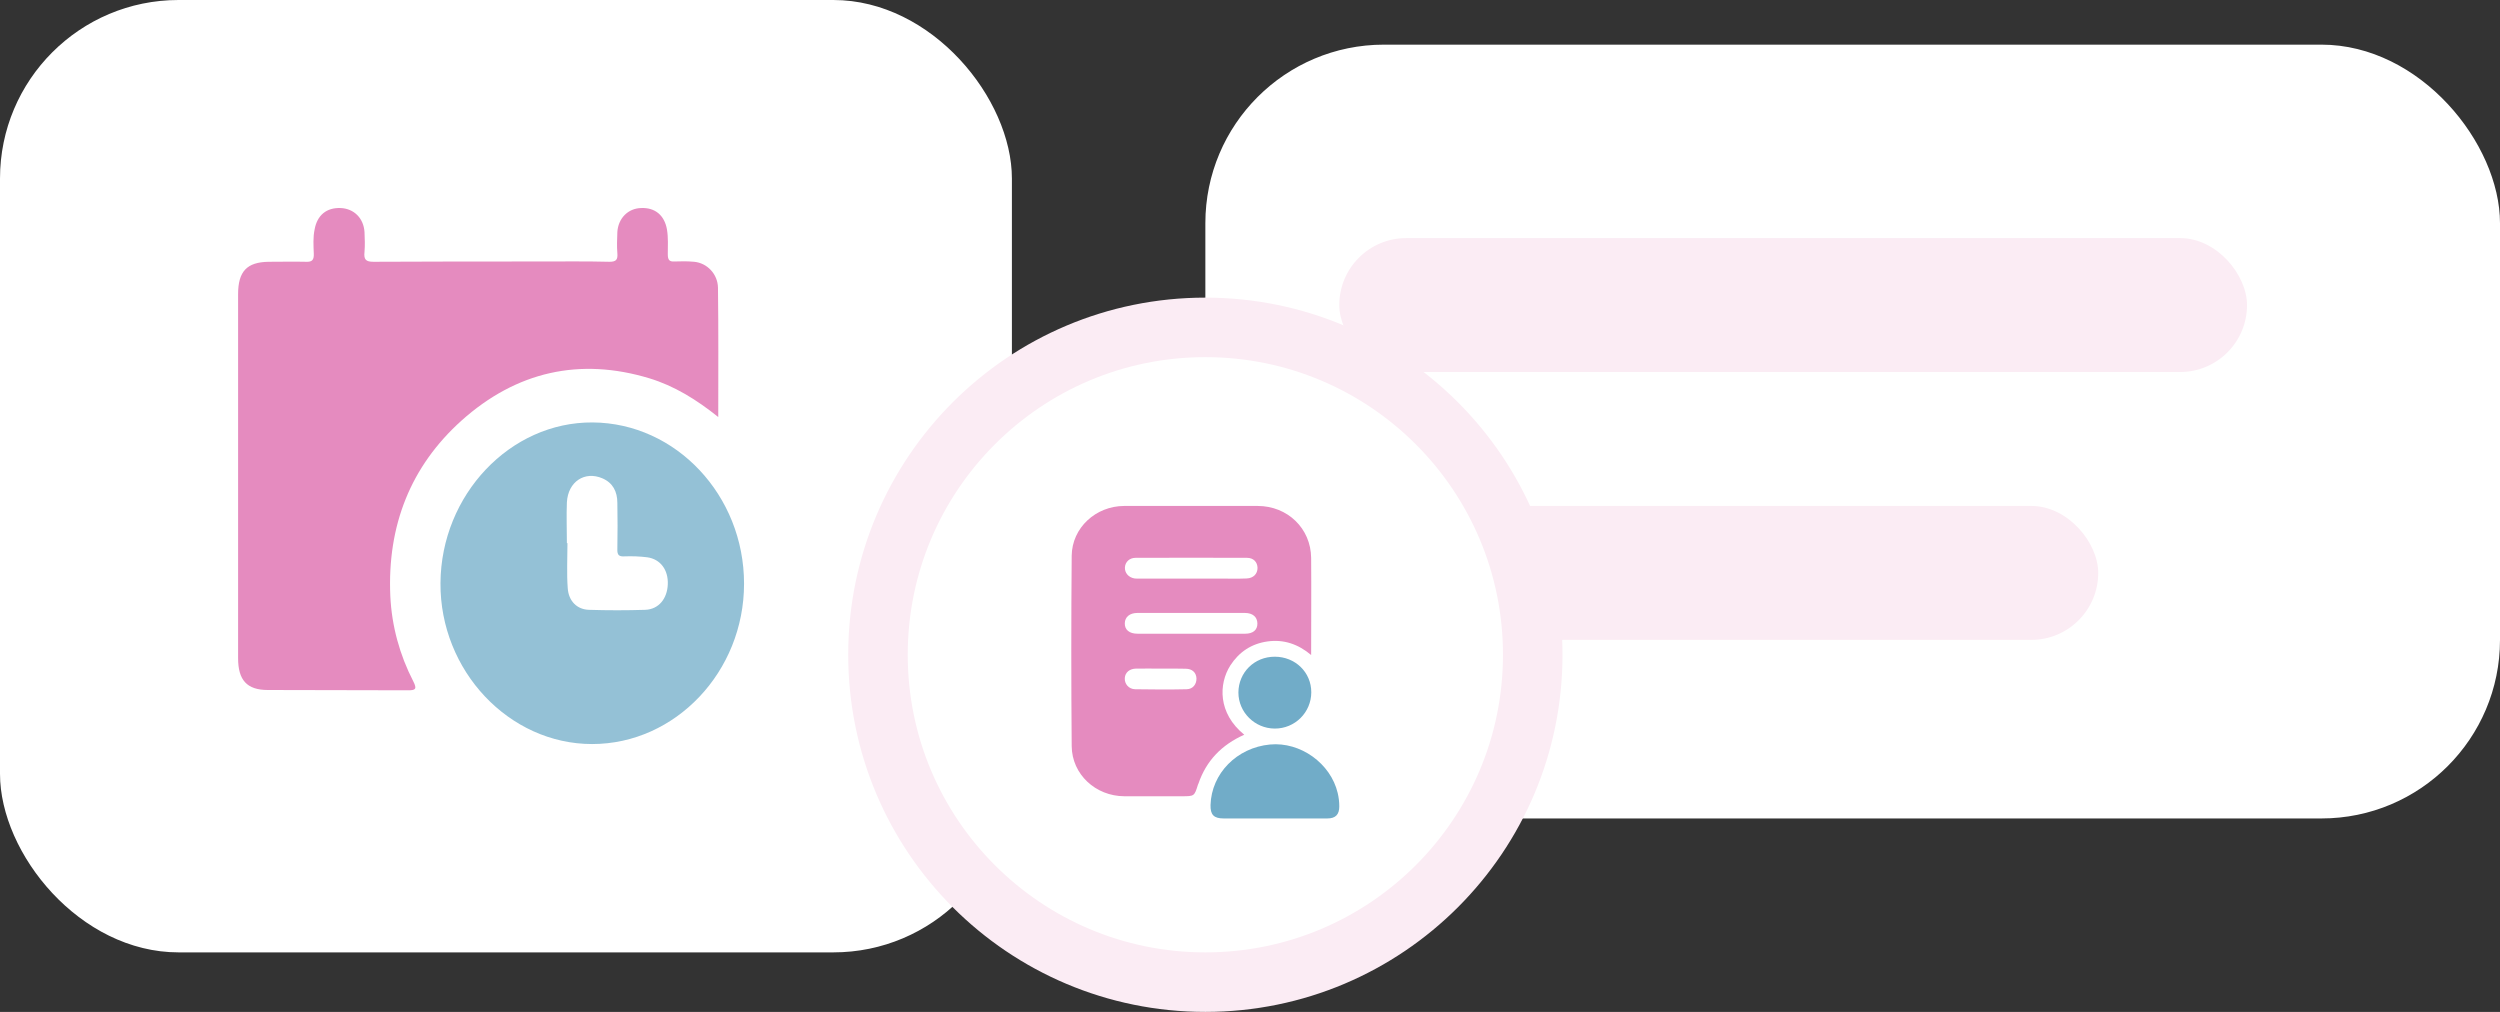 <?xml version="1.0" encoding="UTF-8"?>
<svg xmlns="http://www.w3.org/2000/svg" width="168" height="68" viewBox="0 0 168 68" fill="none">
  <rect x="0" y="0" width="168" height="68" fill="#333333" stroke="none"/>
  <rect y="0" width="68" height="64" rx="12" fill="white"></rect>
  <g clip-path="url(#clip0_1617_1503)">
    <path d="M48.267 28.025C46.781 26.834 45.295 25.926 43.638 25.422C38.971 24.009 34.705 24.957 31.009 28.267C27.6 31.334 26.019 35.309 26.229 40.052C26.324 42.07 26.857 44.007 27.771 45.783C28.038 46.307 27.924 46.388 27.429 46.388C24.286 46.368 21.143 46.388 18 46.368C16.59 46.368 16 45.702 16 44.229C16 36.076 16 27.924 16 19.771C16 18.238 16.59 17.612 18.057 17.592C18.895 17.592 19.733 17.572 20.571 17.592C20.991 17.612 21.105 17.451 21.086 17.027C21.067 16.482 21.029 15.957 21.143 15.413C21.314 14.464 21.943 13.94 22.895 13.98C23.791 14.02 24.438 14.666 24.495 15.594C24.514 16.038 24.533 16.482 24.495 16.926C24.438 17.451 24.59 17.592 25.105 17.592C28.819 17.572 32.533 17.572 36.248 17.572C37.809 17.572 39.391 17.552 40.952 17.592C41.41 17.592 41.524 17.451 41.486 17.007C41.448 16.543 41.467 16.079 41.486 15.594C41.543 14.666 42.209 14 43.086 13.98C44.019 13.94 44.648 14.464 44.819 15.413C44.914 15.978 44.876 16.543 44.876 17.088C44.876 17.451 44.971 17.592 45.314 17.572C45.752 17.552 46.209 17.552 46.648 17.592C47.524 17.673 48.229 18.419 48.248 19.328C48.286 22.213 48.267 25.038 48.267 28.025Z" fill="#E58BBF"></path>
    <path d="M50 39.224C50 45.137 45.39 50 39.79 50C34.209 50 29.562 45.076 29.6 39.184C29.638 33.251 34.286 28.348 39.828 28.388C45.428 28.428 50 33.292 50 39.224ZM38.095 36.5C38.114 36.5 38.133 36.5 38.133 36.5C38.133 37.509 38.076 38.518 38.152 39.527C38.209 40.395 38.781 40.96 39.581 40.98C40.838 41.02 42.095 41.02 43.371 40.98C44.267 40.94 44.838 40.233 44.876 39.265C44.914 38.296 44.381 37.57 43.486 37.449C42.99 37.388 42.476 37.368 41.962 37.388C41.6 37.408 41.467 37.307 41.486 36.883C41.505 35.854 41.505 34.825 41.486 33.796C41.486 33.029 41.181 32.444 40.476 32.141C39.295 31.637 38.171 32.363 38.095 33.756C38.057 34.664 38.095 35.592 38.095 36.5Z" fill="#94C1D6"></path>
  </g>
  <rect x="81" y="3" width="87" height="52" rx="12" fill="white"></rect>
  <rect x="90" y="16" width="61" height="9" rx="4.5" fill="#FBECF4"></rect>
  <rect x="90" y="34" width="51" height="9" rx="4.5" fill="#FBECF4"></rect>
  <circle cx="81" cy="44" r="22" fill="white" stroke="#FBECF4" stroke-width="4"></circle>
  <g clip-path="url(#clip1_1617_1503)">
    <path d="M83.614 49.373C82.097 50.049 81.063 51.12 80.536 52.656C80.527 52.682 80.51 52.709 80.501 52.735C80.26 53.508 80.26 53.508 79.412 53.508C78.128 53.508 76.835 53.516 75.55 53.508C73.624 53.499 72.036 52.033 72.018 50.145C71.982 45.879 71.982 41.603 72.018 37.336C72.045 35.466 73.632 34.009 75.541 34C78.529 34 81.517 34 84.514 34C86.521 34 88.091 35.51 88.109 37.494C88.127 39.636 88.109 41.779 88.109 44.017C87.235 43.28 86.263 42.955 85.183 43.104C84.104 43.254 83.266 43.807 82.677 44.72C81.892 45.958 81.83 47.924 83.614 49.373ZM80.046 38.881C80.697 38.881 81.348 38.881 81.999 38.881C82.588 38.881 83.186 38.899 83.774 38.873C84.229 38.855 84.506 38.565 84.506 38.161C84.497 37.766 84.229 37.486 83.801 37.486C81.303 37.477 78.806 37.477 76.308 37.486C75.907 37.486 75.621 37.758 75.595 38.118C75.568 38.486 75.836 38.811 76.246 38.873C76.362 38.89 76.478 38.881 76.603 38.881C77.744 38.881 78.895 38.881 80.046 38.881ZM80.037 42.586C81.25 42.586 82.463 42.586 83.676 42.586C84.202 42.586 84.506 42.332 84.497 41.893C84.488 41.462 84.184 41.19 83.658 41.19C81.25 41.19 78.842 41.19 76.433 41.19C75.916 41.19 75.595 41.462 75.586 41.884C75.577 42.323 75.889 42.586 76.451 42.586C77.646 42.586 78.842 42.586 80.037 42.586ZM77.985 44.93C77.441 44.93 76.888 44.922 76.344 44.93C75.907 44.939 75.613 45.185 75.586 45.562C75.559 45.949 75.844 46.309 76.282 46.317C77.432 46.335 78.592 46.344 79.743 46.317C80.162 46.309 80.411 45.984 80.403 45.589C80.385 45.194 80.117 44.939 79.671 44.939C79.109 44.922 78.547 44.93 77.985 44.93Z" fill="#E58BBF"></path>
    <path d="M85.647 55C84.505 55 83.364 55 82.231 55C81.571 55 81.33 54.754 81.348 54.096C81.41 51.98 83.114 50.242 85.344 50.031C87.386 49.838 89.42 51.295 89.893 53.288C89.964 53.587 90 53.885 90 54.192C90 54.737 89.75 55 89.197 55C88.011 55 86.833 55 85.647 55Z" fill="#71ACC8"></path>
    <path d="M85.665 44.131C87.038 44.131 88.118 45.176 88.118 46.519C88.118 47.871 87.02 48.969 85.656 48.96C84.318 48.951 83.221 47.863 83.221 46.537C83.23 45.185 84.291 44.131 85.665 44.131Z" fill="#71ACC8"></path>
  </g>
  <defs>
    <clipPath id="clip0_1617_1503">
      <rect width="34" height="36" fill="white" transform="translate(16 14)"></rect>
    </clipPath>
    <clipPath id="clip1_1617_1503">
      <rect width="18" height="21" fill="white" transform="translate(72 34)"></rect>
    </clipPath>
  </defs>
</svg>
